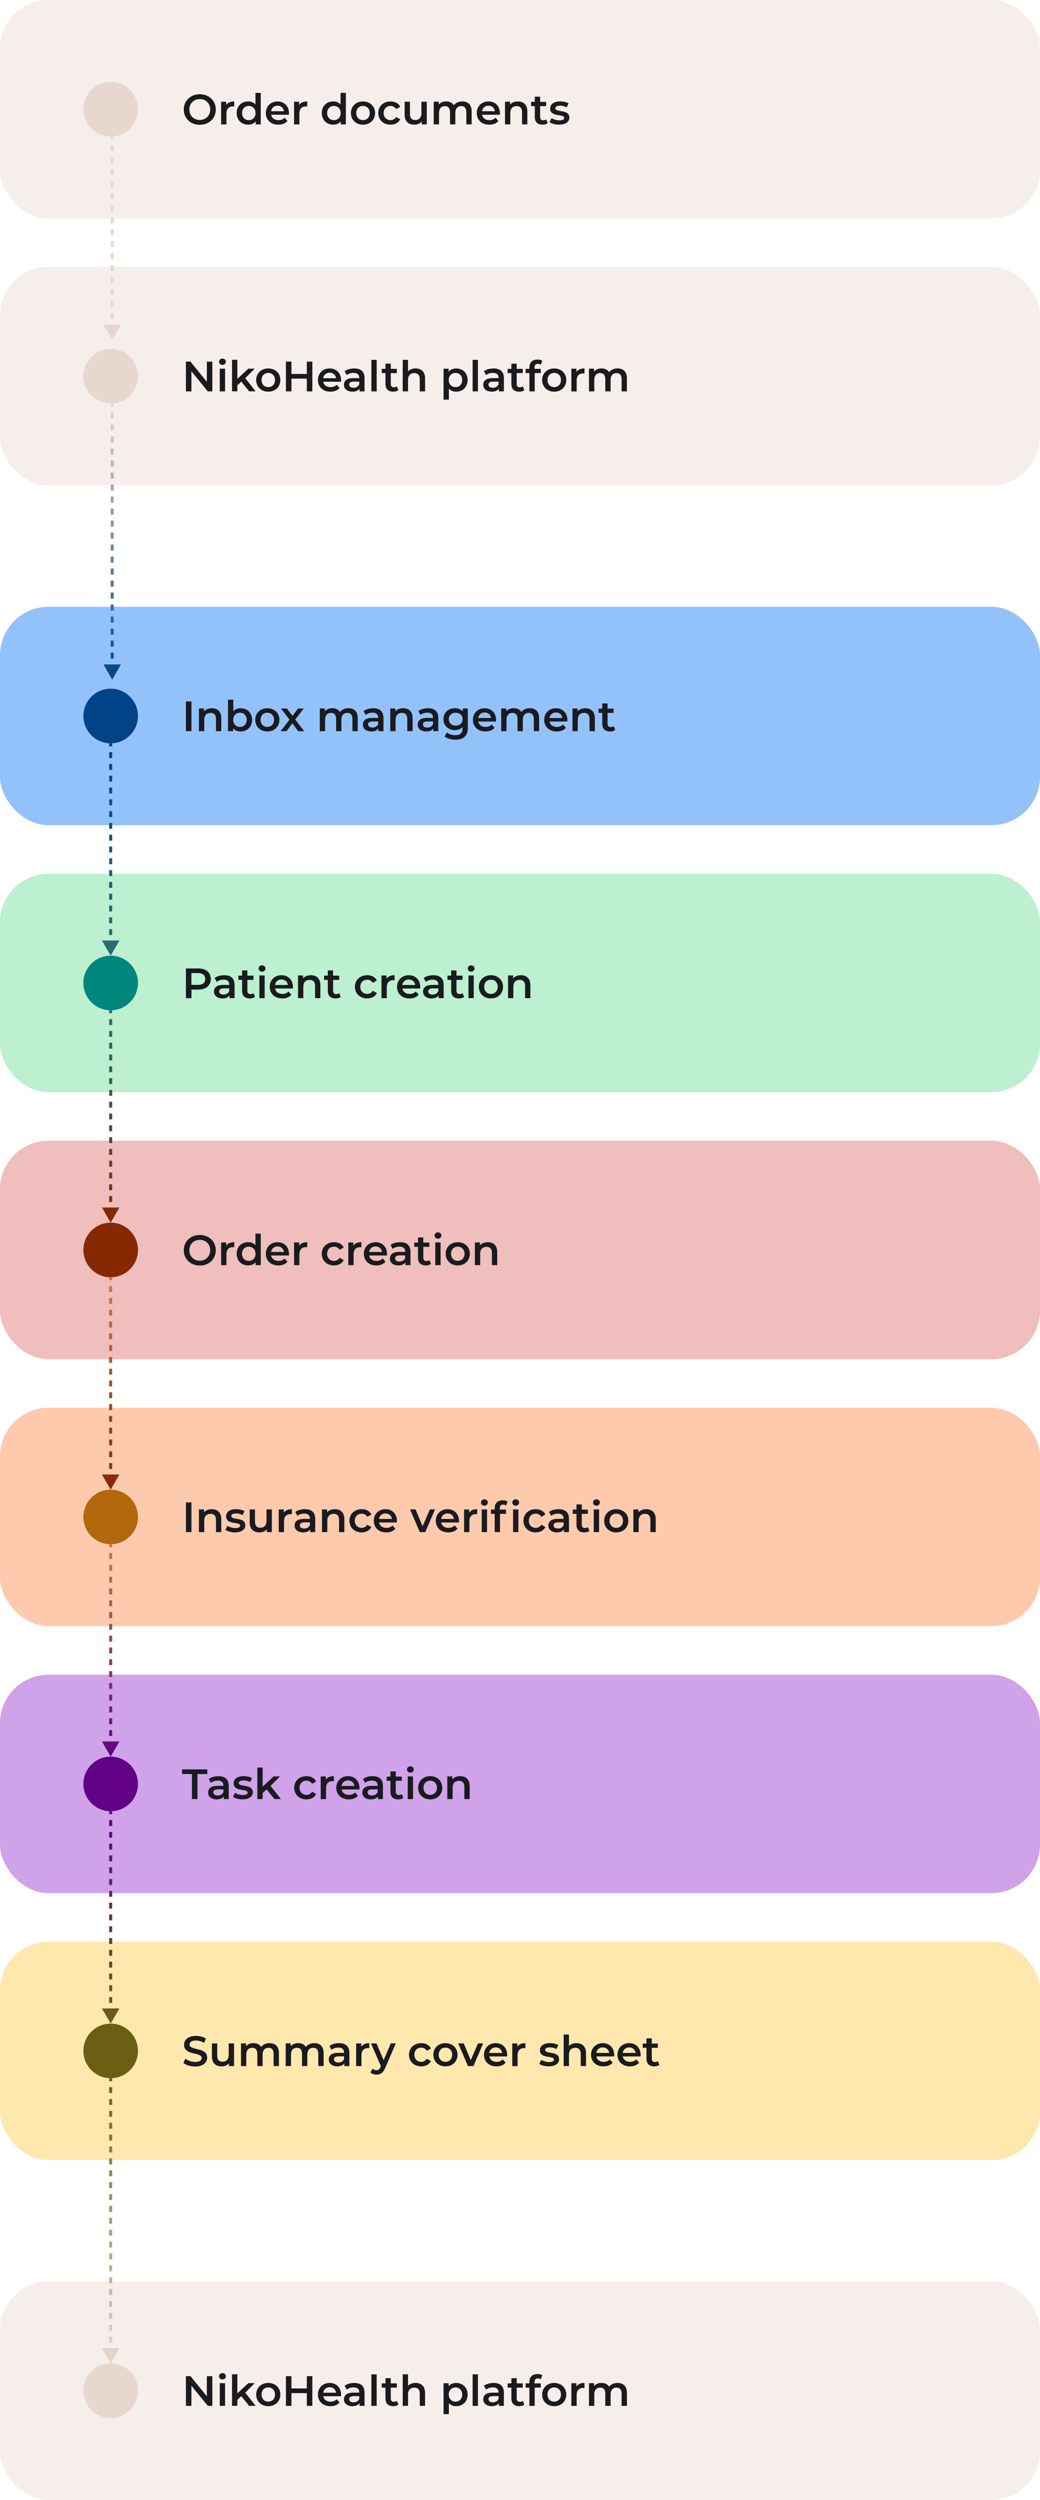 <?xml version="1.0" encoding="UTF-8"?>
<svg id="Layer_2" data-name="Layer 2" xmlns="http://www.w3.org/2000/svg" xmlns:xlink="http://www.w3.org/1999/xlink" viewBox="0 0 343 824">
  <defs>
    <style>
      .cls-1 {
        fill: #fecaae;
      }

      .cls-2 {
        fill: #efbebd;
      }

      .cls-3 {
        fill: url(#linear-gradient-7);
      }

      .cls-4 {
        fill: url(#linear-gradient-5);
      }

      .cls-5 {
        fill: url(#linear-gradient-6);
      }

      .cls-6 {
        fill: url(#linear-gradient-4);
      }

      .cls-7 {
        fill: url(#linear-gradient-3);
      }

      .cls-8 {
        fill: url(#linear-gradient-2);
      }

      .cls-9 {
        fill: #e7d7cf;
      }

      .cls-10 {
        fill: #ffe8ad;
      }

      .cls-11 {
        fill: url(#linear-gradient);
      }

      .cls-12 {
        stroke: #bdefd1;
      }

      .cls-12, .cls-13 {
        fill: none;
      }

      .cls-14 {
        fill: #00867d;
      }

      .cls-15 {
        fill: #1a1b1f;
      }

      .cls-16 {
        fill: #620086;
      }

      .cls-13 {
        stroke: #93c2fb;
      }

      .cls-17 {
        fill: #b4680c;
      }

      .cls-18 {
        fill: #d0a2ea;
      }

      .cls-19 {
        fill: #bdefd1;
      }

      .cls-20 {
        fill: #862800;
      }

      .cls-21 {
        fill: #6a5f13;
      }

      .cls-22 {
        fill: #f5eeeb;
      }

      .cls-23 {
        fill: #004386;
      }

      .cls-24 {
        fill: #93c2fb;
      }
    </style>
    <linearGradient id="linear-gradient" x1="36.49" y1="335" x2="36.49" y2="405" gradientTransform="translate(0 826) scale(1 -1)" gradientUnits="userSpaceOnUse">
      <stop offset="0" stop-color="#862800"/>
      <stop offset="1" stop-color="#cb7a4a"/>
    </linearGradient>
    <linearGradient id="linear-gradient-2" x1="36.5" y1="247" x2="36.5" y2="317" gradientTransform="translate(0 826) scale(1 -1)" gradientUnits="userSpaceOnUse">
      <stop offset="0" stop-color="#620086"/>
      <stop offset="1" stop-color="#cb7a4a"/>
    </linearGradient>
    <linearGradient id="linear-gradient-3" x1="36.5" y1="159" x2="36.5" y2="229" gradientTransform="translate(0 826) scale(1 -1)" gradientUnits="userSpaceOnUse">
      <stop offset="0" stop-color="#6a5f13"/>
      <stop offset="1" stop-color="#620086"/>
    </linearGradient>
    <linearGradient id="linear-gradient-4" x1="37" y1="693" x2="37" y2="602" gradientTransform="translate(0 826) scale(1 -1)" gradientUnits="userSpaceOnUse">
      <stop offset="0" stop-color="#e7d7cf"/>
      <stop offset="1" stop-color="#004386"/>
    </linearGradient>
    <linearGradient id="linear-gradient-5" x1="36.5" y1="511" x2="36.5" y2="581" gradientTransform="translate(0 826) scale(1 -1)" gradientUnits="userSpaceOnUse">
      <stop offset="0" stop-color="#277070"/>
      <stop offset="1" stop-color="#004386"/>
    </linearGradient>
    <linearGradient id="linear-gradient-6" x1="36.5" y1="423" x2="36.5" y2="493" gradientTransform="translate(0 826) scale(1 -1)" gradientUnits="userSpaceOnUse">
      <stop offset="0" stop-color="#862800"/>
      <stop offset="1" stop-color="#277070"/>
    </linearGradient>
    <linearGradient id="linear-gradient-7" x1="36.49" y1="47" x2="36.49" y2="141" gradientTransform="translate(0 826) scale(1 -1)" gradientUnits="userSpaceOnUse">
      <stop offset="0" stop-color="#e7d7cf"/>
      <stop offset="1" stop-color="#6a5f13"/>
    </linearGradient>
  </defs>
  <g id="Layer_1-2" data-name="Layer 1">
    <g>
      <rect class="cls-22" width="343" height="72" rx="16" ry="16"/>
      <circle class="cls-9" cx="36.5" cy="36" r="9"/>
      <path class="cls-15" d="M65.89,41.14c-3.04,0-5.28-2.14-5.28-5.04s2.24-5.04,5.28-5.04,5.28,2.13,5.28,5.04-2.24,5.04-5.28,5.04ZM65.89,39.54c1.97,0,3.44-1.44,3.44-3.44s-1.47-3.44-3.44-3.44-3.44,1.44-3.44,3.44,1.47,3.44,3.44,3.44ZM74.6,34.62c.5-.78,1.41-1.18,2.66-1.18v1.67c-.15-.03-.28-.04-.41-.04-1.33,0-2.17.78-2.17,2.31v3.63h-1.75v-7.48h1.67v1.09ZM84.25,30.61h1.75v10.39h-1.68v-.97c-.59.71-1.46,1.06-2.48,1.06-2.17,0-3.78-1.51-3.78-3.84s1.61-3.82,3.78-3.82c.97,0,1.82.32,2.41,1.01v-3.84ZM82.05,39.6c1.26,0,2.23-.91,2.23-2.34s-.97-2.34-2.23-2.34-2.23.91-2.23,2.34.97,2.34,2.23,2.34ZM95.32,37.3c0,.14-.01.35-.03.52h-5.87c.21,1.09,1.12,1.79,2.42,1.79.84,0,1.5-.27,2.03-.81l.94,1.08c-.67.8-1.72,1.22-3.01,1.22-2.51,0-4.13-1.61-4.13-3.84s1.64-3.82,3.86-3.82,3.78,1.53,3.78,3.86ZM91.54,34.84c-1.13,0-1.96.73-2.13,1.82h4.24c-.14-1.08-.97-1.82-2.11-1.82ZM98.66,34.62c.5-.78,1.41-1.18,2.66-1.18v1.67c-.15-.03-.28-.04-.41-.04-1.33,0-2.17.78-2.17,2.31v3.63h-1.75v-7.48h1.67v1.09ZM112.32,30.61h1.75v10.39h-1.68v-.97c-.59.71-1.46,1.06-2.48,1.06-2.17,0-3.78-1.51-3.78-3.84s1.61-3.82,3.78-3.82c.97,0,1.82.32,2.41,1.01v-3.84ZM110.12,39.6c1.26,0,2.23-.91,2.23-2.34s-.97-2.34-2.23-2.34-2.23.91-2.23,2.34.97,2.34,2.23,2.34ZM119.71,41.1c-2.3,0-3.98-1.6-3.98-3.84s1.68-3.82,3.98-3.82,3.99,1.58,3.99,3.82-1.67,3.84-3.99,3.84ZM119.71,39.6c1.27,0,2.23-.91,2.23-2.34s-.95-2.34-2.23-2.34-2.21.91-2.21,2.34.95,2.34,2.21,2.34ZM128.81,41.1c-2.37,0-4.05-1.6-4.05-3.84s1.68-3.82,4.05-3.82c1.46,0,2.62.6,3.19,1.74l-1.34.78c-.45-.71-1.12-1.04-1.86-1.04-1.29,0-2.27.9-2.27,2.34s.98,2.34,2.27,2.34c.74,0,1.41-.32,1.86-1.04l1.34.78c-.57,1.12-1.74,1.75-3.19,1.75ZM139,33.52h1.75v7.48h-1.67v-.95c-.56.69-1.44,1.05-2.41,1.05-1.92,0-3.22-1.05-3.22-3.3v-4.27h1.75v4.03c0,1.36.64,2,1.75,2,1.22,0,2.04-.76,2.04-2.25v-3.78ZM152.48,33.44c1.81,0,3.07,1.02,3.07,3.28v4.28h-1.75v-4.06c0-1.33-.62-1.97-1.68-1.97-1.15,0-1.95.76-1.95,2.24v3.79h-1.75v-4.06c0-1.33-.62-1.97-1.68-1.97-1.16,0-1.95.76-1.95,2.24v3.79h-1.75v-7.48h1.67v.95c.56-.67,1.43-1.04,2.45-1.04,1.09,0,2,.41,2.52,1.25.6-.77,1.61-1.25,2.8-1.25ZM164.88,37.3c0,.14-.01.35-.03.52h-5.87c.21,1.09,1.12,1.79,2.42,1.79.84,0,1.5-.27,2.03-.81l.94,1.08c-.67.8-1.72,1.22-3.01,1.22-2.51,0-4.13-1.61-4.13-3.84s1.64-3.82,3.86-3.82,3.78,1.53,3.78,3.86ZM161.1,34.84c-1.13,0-1.96.73-2.13,1.82h4.24c-.14-1.08-.97-1.82-2.11-1.82ZM170.8,33.44c1.79,0,3.12,1.02,3.12,3.28v4.28h-1.75v-4.06c0-1.33-.66-1.97-1.78-1.97-1.25,0-2.09.76-2.09,2.25v3.78h-1.75v-7.48h1.67v.97c.57-.69,1.48-1.05,2.58-1.05ZM180.15,39.35l.49,1.25c-.42.34-1.05.5-1.68.5-1.64,0-2.58-.87-2.58-2.52v-3.6h-1.23v-1.4h1.23v-1.71h1.75v1.71h2v1.4h-2v3.56c0,.73.36,1.12,1.04,1.12.36,0,.71-.1.98-.31ZM184.39,41.1c-1.25,0-2.49-.36-3.16-.84l.67-1.33c.66.43,1.67.74,2.6.74,1.11,0,1.57-.31,1.57-.83,0-1.43-4.62-.08-4.62-3.07,0-1.41,1.27-2.34,3.29-2.34.99,0,2.13.24,2.8.64l-.67,1.33c-.71-.42-1.43-.56-2.14-.56-1.06,0-1.57.35-1.57.84,0,1.51,4.62.17,4.62,3.09,0,1.4-1.29,2.31-3.39,2.31Z"/>
      <rect class="cls-22" y="88" width="343" height="72" rx="16" ry="16"/>
      <circle class="cls-9" cx="36.5" cy="124" r="9"/>
      <path class="cls-15" d="M68.22,119.2h1.81v9.8h-1.5l-5.4-6.64v6.64h-1.81v-9.8h1.5l5.4,6.64v-6.64ZM73.36,120.29c-.64,0-1.12-.46-1.12-1.05s.48-1.05,1.12-1.05,1.12.43,1.12,1.01c0,.62-.46,1.09-1.12,1.09ZM72.48,129v-7.48h1.75v7.48h-1.75ZM82.17,129l-2.59-3.21-1.3,1.23v1.97h-1.75v-10.39h1.75v6.27l3.63-3.36h2.1l-3.12,3.14,3.42,4.34h-2.13ZM88.47,129.1c-2.3,0-3.98-1.6-3.98-3.84s1.68-3.82,3.98-3.82,3.99,1.58,3.99,3.82-1.67,3.84-3.99,3.84ZM88.47,127.6c1.27,0,2.23-.91,2.23-2.34s-.95-2.34-2.23-2.34-2.21.91-2.21,2.34.95,2.34,2.21,2.34ZM101.19,119.2h1.82v9.8h-1.82v-4.2h-5.07v4.2h-1.82v-9.8h1.82v4.05h5.07v-4.05ZM112.5,125.3c0,.14-.01.35-.03.52h-5.87c.21,1.09,1.12,1.79,2.42,1.79.84,0,1.5-.27,2.03-.81l.94,1.08c-.67.8-1.72,1.22-3.01,1.22-2.51,0-4.13-1.61-4.13-3.84s1.64-3.82,3.86-3.82,3.78,1.53,3.78,3.86ZM108.72,122.84c-1.13,0-1.96.73-2.13,1.82h4.24c-.14-1.08-.97-1.82-2.11-1.82ZM116.83,121.44c2.16,0,3.4,1.02,3.4,3.18v4.38h-1.65v-.91c-.42.64-1.23,1.01-2.35,1.01-1.71,0-2.79-.94-2.79-2.24s.84-2.23,3.11-2.23h1.93v-.11c0-1.02-.62-1.62-1.86-1.62-.84,0-1.71.28-2.27.74l-.69-1.27c.8-.62,1.96-.92,3.16-.92ZM116.59,127.82c.85,0,1.6-.39,1.89-1.16v-.87h-1.81c-1.19,0-1.51.45-1.51.99,0,.63.53,1.04,1.43,1.04ZM122.48,129v-10.39h1.75v10.39h-1.75ZM130.9,127.35l.49,1.25c-.42.34-1.05.5-1.68.5-1.64,0-2.58-.87-2.58-2.52v-3.6h-1.23v-1.4h1.23v-1.71h1.75v1.71h2v1.4h-2v3.56c0,.73.36,1.12,1.04,1.12.36,0,.71-.1.98-.31ZM137.07,121.44c1.79,0,3.12,1.02,3.12,3.28v4.28h-1.75v-4.06c0-1.33-.66-1.97-1.78-1.97-1.25,0-2.09.76-2.09,2.25v3.78h-1.75v-10.39h1.75v3.78c.57-.62,1.46-.95,2.49-.95ZM150.43,121.44c2.18,0,3.79,1.51,3.79,3.82s-1.61,3.84-3.79,3.84c-.95,0-1.79-.32-2.39-1.01v3.63h-1.75v-10.19h1.67v.98c.59-.71,1.46-1.06,2.48-1.06ZM150.23,127.6c1.26,0,2.21-.91,2.21-2.34s-.95-2.34-2.21-2.34-2.23.91-2.23,2.34.97,2.34,2.23,2.34ZM155.88,129v-10.39h1.75v10.39h-1.75ZM162.78,121.44c2.16,0,3.4,1.02,3.4,3.18v4.38h-1.65v-.91c-.42.64-1.23,1.01-2.35,1.01-1.71,0-2.79-.94-2.79-2.24s.84-2.23,3.11-2.23h1.93v-.11c0-1.02-.62-1.62-1.86-1.62-.84,0-1.71.28-2.27.74l-.69-1.27c.8-.62,1.96-.92,3.16-.92ZM162.54,127.82c.85,0,1.6-.39,1.89-1.16v-.87h-1.81c-1.19,0-1.51.45-1.51.99,0,.63.53,1.04,1.43,1.04ZM172.43,127.35l.49,1.25c-.42.34-1.05.5-1.68.5-1.64,0-2.58-.87-2.58-2.52v-3.6h-1.23v-1.4h1.23v-1.71h1.75v1.71h2v1.4h-2v3.56c0,.73.36,1.12,1.04,1.12.36,0,.71-.1.98-.31ZM177.4,119.93c-.73,0-1.11.41-1.11,1.2v.45h2.06v1.4h-2v6.02h-1.75v-6.02h-1.23v-1.4h1.23v-.48c0-1.57.94-2.59,2.67-2.59.6,0,1.19.13,1.58.41l-.49,1.32c-.27-.18-.6-.31-.97-.31ZM182.78,129.1c-2.3,0-3.98-1.6-3.98-3.84s1.68-3.82,3.98-3.82,3.99,1.58,3.99,3.82-1.67,3.84-3.99,3.84ZM182.78,127.6c1.27,0,2.23-.91,2.23-2.34s-.95-2.34-2.23-2.34-2.21.91-2.21,2.34.95,2.34,2.21,2.34ZM190.11,122.62c.5-.78,1.41-1.18,2.66-1.18v1.67c-.15-.03-.28-.04-.41-.04-1.33,0-2.17.78-2.17,2.31v3.63h-1.75v-7.48h1.67v1.09ZM203.69,121.44c1.81,0,3.07,1.02,3.07,3.28v4.28h-1.75v-4.06c0-1.33-.62-1.97-1.68-1.97-1.15,0-1.95.76-1.95,2.24v3.79h-1.75v-4.06c0-1.33-.62-1.97-1.68-1.97-1.16,0-1.95.76-1.95,2.24v3.79h-1.75v-7.48h1.67v.95c.56-.67,1.43-1.04,2.45-1.04,1.09,0,2,.41,2.52,1.25.6-.77,1.61-1.25,2.8-1.25Z"/>
      <path class="cls-9" d="M37,112l2.89-5h-5.77l2.89,5ZM37,45h-.5v.99h1v-.99h-.5ZM37,47.96h-.5v1.97h1v-1.97h-.5ZM37,51.9h-.5v1.97h1v-1.97h-.5ZM37,55.84h-.5v1.97h1v-1.97h-.5ZM37,59.78h-.5v1.97h1v-1.97h-.5ZM37,63.72h-.5v1.97h1v-1.97h-.5ZM37,67.66h-.5v1.97h1v-1.97h-.5ZM37,71.6h-.5v1.97h1v-1.97h-.5ZM37,75.54h-.5v1.97h1v-1.97h-.5ZM37,79.49h-.5v1.97h1v-1.97h-.5ZM37,83.43h-.5v1.97h1v-1.97h-.5ZM37,87.37h-.5v1.97h1v-1.97h-.5ZM37,91.31h-.5v1.97h1v-1.97h-.5ZM37,95.25h-.5v1.97h1v-1.97h-.5ZM37,99.19h-.5v1.97h1v-1.97h-.5ZM37,103.13h-.5v1.97h1v-1.97h-.5ZM37,107.07h-.5v1.97h1v-1.97h-.5Z"/>
      <rect class="cls-24" x=".5" y="200.5" width="342" height="71" rx="15.5" ry="15.5"/>
      <rect class="cls-13" x=".5" y="200.5" width="342" height="71" rx="15.5" ry="15.5"/>
      <circle class="cls-23" cx="36.5" cy="236" r="9"/>
      <path class="cls-15" d="M61.32,241v-9.8h1.82v9.8h-1.82ZM69.86,233.44c1.79,0,3.12,1.02,3.12,3.28v4.28h-1.75v-4.06c0-1.33-.66-1.97-1.78-1.97-1.25,0-2.09.76-2.09,2.25v3.78h-1.75v-7.48h1.67v.97c.57-.69,1.48-1.05,2.58-1.05ZM79.35,233.44c2.18,0,3.79,1.5,3.79,3.82s-1.61,3.84-3.79,3.84c-1.02,0-1.89-.35-2.48-1.06v.97h-1.67v-10.39h1.75v3.82c.6-.67,1.44-.99,2.39-.99ZM79.15,239.6c1.26,0,2.21-.91,2.21-2.34s-.95-2.34-2.21-2.34-2.23.91-2.23,2.34.97,2.34,2.23,2.34ZM88.16,241.1c-2.3,0-3.98-1.6-3.98-3.84s1.68-3.82,3.98-3.82,3.99,1.58,3.99,3.82-1.67,3.84-3.99,3.84ZM88.16,239.6c1.27,0,2.23-.91,2.23-2.34s-.95-2.34-2.23-2.34-2.21.91-2.21,2.34.95,2.34,2.21,2.34ZM100.31,241h-1.97l-1.92-2.59-1.93,2.59h-1.93l2.91-3.79-2.79-3.68h1.95l1.83,2.45,1.83-2.45h1.89l-2.8,3.65,2.93,3.82ZM114.91,233.44c1.81,0,3.07,1.02,3.07,3.28v4.28h-1.75v-4.06c0-1.33-.62-1.97-1.68-1.97-1.15,0-1.95.76-1.95,2.24v3.79h-1.75v-4.06c0-1.33-.62-1.97-1.68-1.97-1.16,0-1.95.76-1.95,2.24v3.79h-1.75v-7.48h1.67v.95c.56-.67,1.43-1.04,2.45-1.04,1.09,0,2,.41,2.52,1.25.6-.77,1.61-1.25,2.8-1.25ZM123.07,233.44c2.16,0,3.4,1.02,3.4,3.18v4.38h-1.65v-.91c-.42.64-1.23,1.01-2.35,1.01-1.71,0-2.79-.94-2.79-2.24s.84-2.23,3.11-2.23h1.93v-.11c0-1.02-.62-1.62-1.86-1.62-.84,0-1.71.28-2.27.74l-.69-1.27c.8-.62,1.96-.92,3.16-.92ZM122.83,239.82c.85,0,1.6-.39,1.89-1.16v-.87h-1.81c-1.19,0-1.51.45-1.51.99,0,.63.53,1.04,1.43,1.04ZM132.96,233.44c1.79,0,3.12,1.02,3.12,3.28v4.28h-1.75v-4.06c0-1.33-.66-1.97-1.78-1.97-1.25,0-2.09.76-2.09,2.25v3.78h-1.75v-7.48h1.67v.97c.57-.69,1.48-1.05,2.58-1.05ZM141.15,233.44c2.16,0,3.4,1.02,3.4,3.18v4.38h-1.65v-.91c-.42.64-1.23,1.01-2.35,1.01-1.71,0-2.79-.94-2.79-2.24s.84-2.23,3.11-2.23h1.93v-.11c0-1.02-.62-1.62-1.86-1.62-.84,0-1.71.28-2.27.74l-.69-1.27c.8-.62,1.96-.92,3.16-.92ZM140.92,239.82c.85,0,1.6-.39,1.89-1.16v-.87h-1.81c-1.19,0-1.51.45-1.51.99,0,.63.53,1.04,1.43,1.04ZM152.62,233.52h1.67v6.34c0,2.72-1.41,3.95-4.03,3.95-1.4,0-2.79-.36-3.64-1.06l.78-1.32c.66.55,1.72.9,2.76.9,1.65,0,2.38-.76,2.38-2.27v-.39c-.62.67-1.5.99-2.51.99-2.14,0-3.78-1.46-3.78-3.63s1.64-3.6,3.78-3.6c1.05,0,1.97.34,2.59,1.08v-.99ZM150.3,239.18c1.32,0,2.27-.87,2.27-2.14s-.95-2.11-2.27-2.11-2.28.85-2.28,2.11.95,2.14,2.28,2.14ZM163.62,237.3c0,.14-.01.35-.03.52h-5.87c.21,1.09,1.12,1.79,2.42,1.79.84,0,1.5-.27,2.03-.81l.94,1.08c-.67.8-1.72,1.22-3.01,1.22-2.51,0-4.13-1.61-4.13-3.84s1.64-3.82,3.86-3.82,3.78,1.53,3.78,3.86ZM159.84,234.84c-1.13,0-1.96.73-2.13,1.82h4.24c-.14-1.08-.97-1.82-2.11-1.82ZM174.74,233.44c1.81,0,3.07,1.02,3.07,3.28v4.28h-1.75v-4.06c0-1.33-.62-1.97-1.68-1.97-1.15,0-1.95.76-1.95,2.24v3.79h-1.75v-4.06c0-1.33-.62-1.97-1.68-1.97-1.16,0-1.95.76-1.95,2.24v3.79h-1.75v-7.48h1.67v.95c.56-.67,1.43-1.04,2.45-1.04,1.09,0,2,.41,2.52,1.25.6-.77,1.61-1.25,2.8-1.25ZM187.13,237.3c0,.14-.01.35-.03.52h-5.87c.21,1.09,1.12,1.79,2.42,1.79.84,0,1.5-.27,2.03-.81l.94,1.08c-.67.8-1.72,1.22-3.01,1.22-2.51,0-4.13-1.61-4.13-3.84s1.64-3.82,3.86-3.82,3.78,1.53,3.78,3.86ZM183.35,234.84c-1.13,0-1.96.73-2.13,1.82h4.24c-.14-1.08-.97-1.82-2.11-1.82ZM193.06,233.44c1.79,0,3.12,1.02,3.12,3.28v4.28h-1.75v-4.06c0-1.33-.66-1.97-1.78-1.97-1.25,0-2.09.76-2.09,2.25v3.78h-1.75v-7.48h1.67v.97c.57-.69,1.48-1.05,2.58-1.05ZM202.4,239.35l.49,1.25c-.42.34-1.05.5-1.68.5-1.64,0-2.58-.87-2.58-2.52v-3.6h-1.23v-1.4h1.23v-1.71h1.75v1.71h2v1.4h-2v3.56c0,.73.36,1.12,1.04,1.12.36,0,.71-.1.98-.31Z"/>
      <rect class="cls-19" x=".5" y="288.5" width="342" height="71" rx="15.5" ry="15.5"/>
      <rect class="cls-12" x=".5" y="288.5" width="342" height="71" rx="15.5" ry="15.5"/>
      <circle class="cls-14" cx="36.5" cy="324" r="9"/>
      <path class="cls-15" d="M65.35,319.2c2.58,0,4.17,1.32,4.17,3.49s-1.6,3.49-4.17,3.49h-2.21v2.83h-1.82v-9.8h4.03ZM65.26,324.63c1.6,0,2.42-.71,2.42-1.95s-.83-1.95-2.42-1.95h-2.13v3.89h2.13ZM73.96,321.44c2.16,0,3.4,1.02,3.4,3.18v4.38h-1.65v-.91c-.42.64-1.23,1.01-2.35,1.01-1.71,0-2.79-.94-2.79-2.24s.84-2.23,3.11-2.23h1.93v-.11c0-1.02-.62-1.62-1.86-1.62-.84,0-1.71.28-2.27.74l-.69-1.27c.8-.62,1.96-.92,3.16-.92ZM73.72,327.82c.85,0,1.6-.39,1.89-1.16v-.87h-1.81c-1.19,0-1.51.45-1.51.99,0,.63.53,1.04,1.43,1.04ZM83.61,327.35l.49,1.25c-.42.34-1.05.5-1.68.5-1.64,0-2.58-.87-2.58-2.52v-3.6h-1.23v-1.4h1.23v-1.71h1.75v1.71h2v1.4h-2v3.56c0,.73.36,1.12,1.04,1.12.36,0,.71-.1.98-.31ZM86.42,320.29c-.64,0-1.12-.46-1.12-1.05s.48-1.05,1.12-1.05,1.12.43,1.12,1.01c0,.62-.46,1.09-1.12,1.09ZM85.54,329v-7.48h1.75v7.48h-1.75ZM96.61,325.3c0,.14-.01.35-.03.52h-5.87c.21,1.09,1.12,1.79,2.42,1.79.84,0,1.5-.27,2.03-.81l.94,1.08c-.67.8-1.72,1.22-3.01,1.22-2.51,0-4.13-1.61-4.13-3.84s1.64-3.82,3.86-3.82,3.78,1.53,3.78,3.86ZM92.83,322.84c-1.13,0-1.96.73-2.13,1.82h4.24c-.14-1.08-.97-1.82-2.11-1.82ZM102.54,321.44c1.79,0,3.12,1.02,3.12,3.28v4.28h-1.75v-4.06c0-1.33-.66-1.97-1.78-1.97-1.25,0-2.09.76-2.09,2.25v3.78h-1.75v-7.48h1.67v.97c.57-.69,1.48-1.05,2.58-1.05ZM111.88,327.35l.49,1.25c-.42.34-1.05.5-1.68.5-1.64,0-2.58-.87-2.58-2.52v-3.6h-1.23v-1.4h1.23v-1.71h1.75v1.71h2v1.4h-2v3.56c0,.73.36,1.12,1.04,1.12.36,0,.71-.1.98-.31ZM121.11,329.1c-2.37,0-4.05-1.6-4.05-3.84s1.68-3.82,4.05-3.82c1.46,0,2.62.6,3.19,1.74l-1.34.78c-.45-.71-1.12-1.04-1.86-1.04-1.29,0-2.27.9-2.27,2.34s.98,2.34,2.27,2.34c.74,0,1.41-.32,1.86-1.04l1.34.78c-.57,1.12-1.74,1.75-3.19,1.75ZM127.48,322.62c.5-.78,1.41-1.18,2.66-1.18v1.67c-.15-.03-.28-.04-.41-.04-1.33,0-2.17.78-2.17,2.31v3.63h-1.75v-7.48h1.67v1.09ZM138.59,325.3c0,.14-.01.35-.03.52h-5.87c.21,1.09,1.12,1.79,2.42,1.79.84,0,1.5-.27,2.03-.81l.94,1.08c-.67.8-1.72,1.22-3.01,1.22-2.51,0-4.13-1.61-4.13-3.84s1.64-3.82,3.86-3.82,3.78,1.53,3.78,3.86ZM134.81,322.84c-1.13,0-1.96.73-2.13,1.82h4.24c-.14-1.08-.97-1.82-2.11-1.82ZM142.92,321.44c2.16,0,3.4,1.02,3.4,3.18v4.38h-1.65v-.91c-.42.64-1.23,1.01-2.35,1.01-1.71,0-2.79-.94-2.79-2.24s.84-2.23,3.11-2.23h1.93v-.11c0-1.02-.62-1.62-1.86-1.62-.84,0-1.71.28-2.27.74l-.69-1.27c.8-.62,1.96-.92,3.16-.92ZM142.68,327.82c.85,0,1.6-.39,1.89-1.16v-.87h-1.81c-1.19,0-1.51.45-1.51.99,0,.63.53,1.04,1.43,1.04ZM152.57,327.35l.49,1.25c-.42.34-1.05.5-1.68.5-1.64,0-2.58-.87-2.58-2.52v-3.6h-1.23v-1.4h1.23v-1.71h1.75v1.71h2v1.4h-2v3.56c0,.73.36,1.12,1.04,1.12.36,0,.71-.1.98-.31ZM155.38,320.29c-.64,0-1.12-.46-1.12-1.05s.48-1.05,1.12-1.05,1.12.43,1.12,1.01c0,.62-.46,1.09-1.12,1.09ZM154.5,329v-7.48h1.75v7.48h-1.75ZM161.91,329.1c-2.3,0-3.98-1.6-3.98-3.84s1.68-3.82,3.98-3.82,3.99,1.58,3.99,3.82-1.67,3.84-3.99,3.84ZM161.91,327.6c1.27,0,2.23-.91,2.23-2.34s-.95-2.34-2.23-2.34-2.21.91-2.21,2.34.95,2.34,2.21,2.34ZM171.81,321.44c1.79,0,3.12,1.02,3.12,3.28v4.28h-1.75v-4.06c0-1.33-.66-1.97-1.78-1.97-1.25,0-2.09.76-2.09,2.25v3.78h-1.75v-7.48h1.67v.97c.57-.69,1.48-1.05,2.58-1.05Z"/>
      <rect class="cls-2" y="376" width="343" height="72" rx="16" ry="16"/>
      <circle class="cls-20" cx="36.5" cy="412" r="9"/>
      <path class="cls-15" d="M65.89,417.14c-3.04,0-5.28-2.14-5.28-5.04s2.24-5.04,5.28-5.04,5.28,2.13,5.28,5.04-2.24,5.04-5.28,5.04ZM65.89,415.54c1.97,0,3.44-1.44,3.44-3.44s-1.47-3.44-3.44-3.44-3.44,1.44-3.44,3.44,1.47,3.44,3.44,3.44ZM74.6,410.62c.5-.78,1.41-1.18,2.66-1.18v1.67c-.15-.03-.28-.04-.41-.04-1.33,0-2.17.78-2.17,2.31v3.63h-1.75v-7.48h1.67v1.09ZM84.25,406.61h1.75v10.39h-1.68v-.97c-.59.71-1.46,1.06-2.48,1.06-2.17,0-3.78-1.51-3.78-3.84s1.61-3.82,3.78-3.82c.97,0,1.82.32,2.41,1.01v-3.84ZM82.05,415.6c1.26,0,2.23-.91,2.23-2.34s-.97-2.34-2.23-2.34-2.23.91-2.23,2.34.97,2.34,2.23,2.34ZM95.32,413.3c0,.14-.01.35-.03.52h-5.87c.21,1.09,1.12,1.79,2.42,1.79.84,0,1.5-.27,2.03-.81l.94,1.08c-.67.8-1.72,1.22-3.01,1.22-2.51,0-4.13-1.61-4.13-3.84s1.64-3.82,3.86-3.82,3.78,1.53,3.78,3.86ZM91.54,410.84c-1.13,0-1.96.73-2.13,1.82h4.24c-.14-1.08-.97-1.82-2.11-1.82ZM98.66,410.62c.5-.78,1.41-1.18,2.66-1.18v1.67c-.15-.03-.28-.04-.41-.04-1.33,0-2.17.78-2.17,2.31v3.63h-1.75v-7.48h1.67v1.09ZM110.17,417.1c-2.37,0-4.05-1.6-4.05-3.84s1.68-3.82,4.05-3.82c1.46,0,2.62.6,3.19,1.74l-1.34.78c-.45-.71-1.12-1.04-1.86-1.04-1.29,0-2.27.9-2.27,2.34s.98,2.34,2.27,2.34c.74,0,1.41-.32,1.86-1.04l1.34.78c-.57,1.12-1.74,1.75-3.19,1.75ZM116.54,410.62c.5-.78,1.41-1.18,2.66-1.18v1.67c-.15-.03-.28-.04-.41-.04-1.33,0-2.17.78-2.17,2.31v3.63h-1.75v-7.48h1.67v1.09ZM127.65,413.3c0,.14-.01.35-.03.52h-5.87c.21,1.09,1.12,1.79,2.42,1.79.84,0,1.5-.27,2.03-.81l.94,1.08c-.67.8-1.72,1.22-3.01,1.22-2.51,0-4.13-1.61-4.13-3.84s1.64-3.82,3.86-3.82,3.78,1.53,3.78,3.86ZM123.87,410.84c-1.13,0-1.96.73-2.13,1.82h4.24c-.14-1.08-.97-1.82-2.11-1.82ZM131.98,409.44c2.16,0,3.4,1.02,3.4,3.18v4.38h-1.65v-.91c-.42.64-1.23,1.01-2.35,1.01-1.71,0-2.79-.94-2.79-2.24s.84-2.23,3.11-2.23h1.93v-.11c0-1.02-.62-1.62-1.86-1.62-.84,0-1.71.28-2.27.74l-.69-1.27c.8-.62,1.96-.92,3.16-.92ZM131.74,415.82c.85,0,1.6-.39,1.89-1.16v-.87h-1.81c-1.19,0-1.51.45-1.51.99,0,.63.53,1.04,1.43,1.04ZM141.63,415.35l.49,1.25c-.42.34-1.05.5-1.68.5-1.64,0-2.58-.87-2.58-2.52v-3.6h-1.23v-1.4h1.23v-1.71h1.75v1.71h2v1.4h-2v3.56c0,.73.36,1.12,1.04,1.12.36,0,.71-.1.98-.31ZM144.44,408.29c-.64,0-1.12-.46-1.12-1.05s.48-1.05,1.12-1.05,1.12.43,1.12,1.01c0,.62-.46,1.09-1.12,1.09ZM143.56,417v-7.48h1.75v7.48h-1.75ZM150.97,417.1c-2.3,0-3.98-1.6-3.98-3.84s1.68-3.82,3.98-3.82,3.99,1.58,3.99,3.82-1.67,3.84-3.99,3.84ZM150.97,415.6c1.27,0,2.23-.91,2.23-2.34s-.95-2.34-2.23-2.34-2.21.91-2.21,2.34.95,2.34,2.21,2.34ZM160.87,409.44c1.79,0,3.12,1.02,3.12,3.28v4.28h-1.75v-4.06c0-1.33-.66-1.97-1.78-1.97-1.25,0-2.09.76-2.09,2.25v3.78h-1.75v-7.48h1.67v.97c.57-.69,1.48-1.05,2.58-1.05Z"/>
      <rect class="cls-1" y="464" width="343" height="72" rx="16" ry="16"/>
      <circle class="cls-17" cx="36.5" cy="500" r="9"/>
      <path class="cls-15" d="M61.32,505v-9.8h1.82v9.8h-1.82ZM69.86,497.44c1.79,0,3.12,1.02,3.12,3.28v4.28h-1.75v-4.06c0-1.33-.66-1.97-1.78-1.97-1.25,0-2.09.76-2.09,2.25v3.78h-1.75v-7.48h1.67v.97c.57-.69,1.48-1.05,2.58-1.05ZM77.51,505.1c-1.25,0-2.49-.36-3.16-.84l.67-1.33c.66.43,1.67.74,2.6.74,1.11,0,1.57-.31,1.57-.83,0-1.43-4.62-.08-4.62-3.07,0-1.41,1.27-2.34,3.29-2.34.99,0,2.13.24,2.8.64l-.67,1.33c-.71-.42-1.43-.56-2.14-.56-1.06,0-1.57.35-1.57.84,0,1.51,4.62.17,4.62,3.09,0,1.4-1.29,2.31-3.39,2.31ZM87.9,497.52h1.75v7.48h-1.67v-.95c-.56.69-1.44,1.05-2.41,1.05-1.92,0-3.22-1.05-3.22-3.3v-4.27h1.75v4.03c0,1.36.64,2,1.75,2,1.22,0,2.04-.76,2.04-2.25v-3.78ZM93.6,498.62c.5-.78,1.41-1.18,2.66-1.18v1.67c-.15-.03-.28-.04-.41-.04-1.33,0-2.17.78-2.17,2.31v3.63h-1.75v-7.48h1.67v1.09ZM100.56,497.44c2.16,0,3.4,1.02,3.4,3.18v4.38h-1.65v-.91c-.42.64-1.23,1.01-2.35,1.01-1.71,0-2.79-.94-2.79-2.24s.84-2.23,3.11-2.23h1.93v-.11c0-1.02-.62-1.62-1.86-1.62-.84,0-1.71.28-2.27.74l-.69-1.27c.8-.62,1.96-.92,3.16-.92ZM100.32,503.82c.85,0,1.6-.39,1.89-1.16v-.87h-1.81c-1.19,0-1.51.45-1.51.99,0,.63.53,1.04,1.43,1.04ZM110.45,497.44c1.79,0,3.12,1.02,3.12,3.28v4.28h-1.75v-4.06c0-1.33-.66-1.97-1.78-1.97-1.25,0-2.09.76-2.09,2.25v3.78h-1.75v-7.48h1.67v.97c.57-.69,1.48-1.05,2.58-1.05ZM119.29,505.1c-2.37,0-4.05-1.6-4.05-3.84s1.68-3.82,4.05-3.82c1.46,0,2.62.6,3.19,1.74l-1.34.78c-.45-.71-1.12-1.04-1.86-1.04-1.29,0-2.27.9-2.27,2.34s.98,2.34,2.27,2.34c.74,0,1.41-.32,1.86-1.04l1.34.78c-.57,1.12-1.74,1.75-3.19,1.75ZM130.92,501.3c0,.14-.01.35-.03.52h-5.87c.21,1.09,1.12,1.79,2.42,1.79.84,0,1.5-.27,2.03-.81l.94,1.08c-.67.8-1.72,1.22-3.01,1.22-2.51,0-4.13-1.61-4.13-3.84s1.64-3.82,3.86-3.82,3.78,1.53,3.78,3.86ZM127.14,498.84c-1.13,0-1.96.73-2.13,1.82h4.24c-.14-1.08-.97-1.82-2.11-1.82ZM141.79,497.52h1.68l-3.21,7.48h-1.81l-3.21-7.48h1.82l2.32,5.54,2.39-5.54ZM151.38,501.3c0,.14-.01.35-.03.52h-5.87c.21,1.09,1.12,1.79,2.42,1.79.84,0,1.5-.27,2.03-.81l.94,1.08c-.67.8-1.72,1.22-3.01,1.22-2.51,0-4.13-1.61-4.13-3.84s1.64-3.82,3.86-3.82,3.78,1.53,3.78,3.86ZM147.6,498.84c-1.13,0-1.96.73-2.13,1.82h4.24c-.14-1.08-.97-1.82-2.11-1.82ZM154.73,498.62c.5-.78,1.41-1.18,2.66-1.18v1.67c-.15-.03-.28-.04-.41-.04-1.33,0-2.17.78-2.17,2.31v3.63h-1.75v-7.48h1.67v1.09ZM159.76,496.29c-.64,0-1.12-.46-1.12-1.05s.48-1.05,1.12-1.05,1.12.43,1.12,1.01c0,.62-.46,1.09-1.12,1.09ZM158.88,505v-7.48h1.75v7.48h-1.75ZM170.09,496.29c-.64,0-1.12-.46-1.12-1.05s.48-1.05,1.12-1.05,1.12.43,1.12,1.01c0,.62-.46,1.09-1.12,1.09ZM163.16,497.1c0-1.57.94-2.59,2.67-2.59.6,0,1.19.13,1.58.41l-.49,1.32c-.27-.18-.6-.31-.97-.31-.73,0-1.11.41-1.11,1.2v.45h2.06v1.4h-2v6.02h-1.75v-6.02h-1.23v-1.4h1.23v-.48ZM169.21,505v-7.48h1.75v7.48h-1.75ZM176.69,505.1c-2.37,0-4.05-1.6-4.05-3.84s1.68-3.82,4.05-3.82c1.46,0,2.62.6,3.19,1.74l-1.34.78c-.45-.71-1.12-1.04-1.86-1.04-1.29,0-2.27.9-2.27,2.34s.98,2.34,2.27,2.34c.74,0,1.41-.32,1.86-1.04l1.34.78c-.57,1.12-1.74,1.75-3.19,1.75ZM184.25,497.44c2.16,0,3.4,1.02,3.4,3.18v4.38h-1.65v-.91c-.42.64-1.23,1.01-2.35,1.01-1.71,0-2.79-.94-2.79-2.24s.84-2.23,3.11-2.23h1.93v-.11c0-1.02-.62-1.62-1.86-1.62-.84,0-1.71.28-2.27.74l-.69-1.27c.8-.62,1.96-.92,3.16-.92ZM184.01,503.82c.85,0,1.6-.39,1.89-1.16v-.87h-1.81c-1.19,0-1.51.45-1.51.99,0,.63.53,1.04,1.43,1.04ZM193.9,503.35l.49,1.25c-.42.34-1.05.5-1.68.5-1.64,0-2.58-.87-2.58-2.52v-3.6h-1.23v-1.4h1.23v-1.71h1.75v1.71h2v1.4h-2v3.56c0,.73.36,1.12,1.04,1.12.36,0,.71-.1.98-.31ZM196.71,496.29c-.64,0-1.12-.46-1.12-1.05s.48-1.05,1.12-1.05,1.12.43,1.12,1.01c0,.62-.46,1.09-1.12,1.09ZM195.83,505v-7.48h1.75v7.48h-1.75ZM203.24,505.1c-2.3,0-3.98-1.6-3.98-3.84s1.68-3.82,3.98-3.82,3.99,1.58,3.99,3.82-1.67,3.84-3.99,3.84ZM203.24,503.6c1.27,0,2.23-.91,2.23-2.34s-.95-2.34-2.23-2.34-2.21.91-2.21,2.34.95,2.34,2.21,2.34ZM213.14,497.44c1.79,0,3.12,1.02,3.12,3.28v4.28h-1.75v-4.06c0-1.33-.66-1.97-1.78-1.97-1.25,0-2.09.76-2.09,2.25v3.78h-1.75v-7.48h1.67v.97c.57-.69,1.48-1.05,2.58-1.05Z"/>
      <rect class="cls-18" y="552" width="343" height="72" rx="16" ry="16"/>
      <circle class="cls-16" cx="36.5" cy="588" r="9"/>
      <path class="cls-15" d="M63.3,593v-8.26h-3.25v-1.54h8.32v1.54h-3.25v8.26h-1.82ZM72.03,585.44c2.16,0,3.4,1.02,3.4,3.18v4.38h-1.65v-.91c-.42.64-1.23,1.01-2.35,1.01-1.71,0-2.79-.94-2.79-2.24s.84-2.23,3.11-2.23h1.93v-.11c0-1.02-.62-1.62-1.86-1.62-.84,0-1.71.28-2.27.74l-.69-1.27c.8-.62,1.96-.92,3.16-.92ZM71.79,591.82c.85,0,1.6-.39,1.89-1.16v-.87h-1.81c-1.19,0-1.51.45-1.51.99,0,.63.53,1.04,1.43,1.04ZM79.99,593.1c-1.25,0-2.49-.36-3.16-.84l.67-1.33c.66.43,1.67.74,2.6.74,1.11,0,1.57-.31,1.57-.83,0-1.43-4.62-.08-4.62-3.07,0-1.41,1.27-2.34,3.29-2.34.99,0,2.13.24,2.8.64l-.67,1.33c-.71-.42-1.43-.56-2.14-.56-1.06,0-1.57.35-1.57.84,0,1.51,4.62.17,4.62,3.09,0,1.4-1.29,2.31-3.39,2.31ZM90.52,593l-2.59-3.21-1.3,1.23v1.97h-1.75v-10.39h1.75v6.27l3.63-3.36h2.1l-3.12,3.14,3.42,4.34h-2.13ZM101.08,593.1c-2.37,0-4.05-1.6-4.05-3.84s1.68-3.82,4.05-3.82c1.46,0,2.62.6,3.19,1.74l-1.34.78c-.45-.71-1.12-1.04-1.86-1.04-1.29,0-2.27.9-2.27,2.34s.98,2.34,2.27,2.34c.74,0,1.41-.32,1.86-1.04l1.34.78c-.57,1.12-1.74,1.75-3.19,1.75ZM107.45,586.62c.5-.78,1.41-1.18,2.66-1.18v1.67c-.15-.03-.28-.04-.41-.04-1.33,0-2.17.78-2.17,2.31v3.63h-1.75v-7.48h1.67v1.09ZM118.56,589.3c0,.14-.01.35-.03.52h-5.87c.21,1.09,1.12,1.79,2.42,1.79.84,0,1.5-.27,2.03-.81l.94,1.08c-.67.8-1.72,1.22-3.01,1.22-2.51,0-4.13-1.61-4.13-3.84s1.64-3.82,3.86-3.82,3.78,1.53,3.78,3.86ZM114.78,586.84c-1.13,0-1.96.73-2.13,1.82h4.24c-.14-1.08-.97-1.82-2.11-1.82ZM122.89,585.44c2.16,0,3.4,1.02,3.4,3.18v4.38h-1.65v-.91c-.42.64-1.23,1.01-2.35,1.01-1.71,0-2.79-.94-2.79-2.24s.84-2.23,3.11-2.23h1.93v-.11c0-1.02-.62-1.62-1.86-1.62-.84,0-1.71.28-2.27.74l-.69-1.27c.8-.62,1.96-.92,3.16-.92ZM122.65,591.82c.85,0,1.6-.39,1.89-1.16v-.87h-1.81c-1.19,0-1.51.45-1.51.99,0,.63.53,1.04,1.43,1.04ZM132.54,591.35l.49,1.25c-.42.34-1.05.5-1.68.5-1.64,0-2.58-.87-2.58-2.52v-3.6h-1.23v-1.4h1.23v-1.71h1.75v1.71h2v1.4h-2v3.56c0,.73.36,1.12,1.04,1.12.36,0,.71-.1.98-.31ZM135.35,584.29c-.64,0-1.12-.46-1.12-1.05s.48-1.05,1.12-1.05,1.12.43,1.12,1.01c0,.62-.46,1.09-1.12,1.09ZM134.47,593v-7.48h1.75v7.48h-1.75ZM141.88,593.1c-2.3,0-3.98-1.6-3.98-3.84s1.68-3.82,3.98-3.82,3.99,1.58,3.99,3.82-1.67,3.84-3.99,3.84ZM141.88,591.6c1.27,0,2.23-.91,2.23-2.34s-.95-2.34-2.23-2.34-2.21.91-2.21,2.34.95,2.34,2.21,2.34ZM151.78,585.44c1.79,0,3.12,1.02,3.12,3.28v4.28h-1.75v-4.06c0-1.33-.66-1.97-1.78-1.97-1.25,0-2.09.76-2.09,2.25v3.78h-1.75v-7.48h1.67v.97c.57-.69,1.48-1.05,2.58-1.05Z"/>
      <rect class="cls-10" y="640" width="343" height="72" rx="16" ry="16"/>
      <circle class="cls-21" cx="36.5" cy="676" r="9"/>
      <path class="cls-15" d="M64.35,681.14c-1.53,0-3.05-.48-3.86-1.18l.63-1.41c.78.63,2.03,1.08,3.23,1.08,1.53,0,2.17-.55,2.17-1.27,0-2.11-5.82-.73-5.82-4.37,0-1.58,1.26-2.93,3.95-2.93,1.18,0,2.41.31,3.26.87l-.57,1.41c-.88-.52-1.85-.77-2.7-.77-1.51,0-2.13.59-2.13,1.33,0,2.09,5.81.73,5.81,4.33,0,1.57-1.27,2.91-3.96,2.91ZM75.44,673.52h1.75v7.48h-1.67v-.95c-.56.69-1.44,1.05-2.41,1.05-1.92,0-3.22-1.05-3.22-3.3v-4.27h1.75v4.03c0,1.36.64,2,1.75,2,1.22,0,2.04-.76,2.04-2.25v-3.78ZM88.92,673.44c1.81,0,3.07,1.02,3.07,3.28v4.28h-1.75v-4.06c0-1.33-.62-1.97-1.68-1.97-1.15,0-1.95.76-1.95,2.24v3.79h-1.75v-4.06c0-1.33-.62-1.97-1.68-1.97-1.16,0-1.95.76-1.95,2.24v3.79h-1.75v-7.48h1.67v.95c.56-.67,1.43-1.04,2.45-1.04,1.09,0,2,.41,2.52,1.25.6-.77,1.61-1.25,2.8-1.25ZM103.66,673.44c1.81,0,3.07,1.02,3.07,3.28v4.28h-1.75v-4.06c0-1.33-.62-1.97-1.68-1.97-1.15,0-1.95.76-1.95,2.24v3.79h-1.75v-4.06c0-1.33-.62-1.97-1.68-1.97-1.16,0-1.95.76-1.95,2.24v3.79h-1.75v-7.48h1.67v.95c.56-.67,1.43-1.04,2.45-1.04,1.09,0,2,.41,2.52,1.25.6-.77,1.61-1.25,2.8-1.25ZM111.82,673.44c2.16,0,3.4,1.02,3.4,3.18v4.38h-1.65v-.91c-.42.64-1.23,1.01-2.35,1.01-1.71,0-2.79-.94-2.79-2.24s.84-2.23,3.11-2.23h1.93v-.11c0-1.02-.62-1.62-1.86-1.62-.84,0-1.71.28-2.27.74l-.69-1.27c.8-.62,1.96-.92,3.16-.92ZM111.58,679.82c.85,0,1.6-.39,1.89-1.16v-.87h-1.81c-1.19,0-1.51.45-1.51.99,0,.63.53,1.04,1.43,1.04ZM119.13,674.62c.5-.78,1.41-1.18,2.66-1.18v1.67c-.15-.03-.28-.04-.41-.04-1.33,0-2.17.78-2.17,2.31v3.63h-1.75v-7.48h1.67v1.09ZM128.87,673.52h1.68l-3.5,8.08c-.69,1.69-1.64,2.21-2.88,2.21-.74,0-1.53-.25-2-.69l.7-1.29c.34.32.81.52,1.29.52.62,0,.98-.29,1.32-1.04l.13-.29-3.26-7.5h1.82l2.35,5.53,2.37-5.53ZM138.94,681.1c-2.37,0-4.05-1.6-4.05-3.84s1.68-3.82,4.05-3.82c1.46,0,2.62.6,3.19,1.74l-1.34.78c-.45-.71-1.12-1.04-1.86-1.04-1.29,0-2.27.9-2.27,2.34s.98,2.34,2.27,2.34c.74,0,1.41-.32,1.86-1.04l1.34.78c-.57,1.12-1.74,1.75-3.19,1.75ZM146.9,681.1c-2.3,0-3.98-1.6-3.98-3.84s1.68-3.82,3.98-3.82,3.99,1.58,3.99,3.82-1.67,3.84-3.99,3.84ZM146.9,679.6c1.27,0,2.23-.91,2.23-2.34s-.95-2.34-2.23-2.34-2.21.91-2.21,2.34.95,2.34,2.21,2.34ZM157.67,673.52h1.68l-3.21,7.48h-1.81l-3.21-7.48h1.82l2.32,5.54,2.39-5.54ZM167.27,677.3c0,.14-.01.35-.03.52h-5.87c.21,1.09,1.12,1.79,2.42,1.79.84,0,1.5-.27,2.03-.81l.94,1.08c-.67.8-1.72,1.22-3.01,1.22-2.51,0-4.13-1.61-4.13-3.84s1.64-3.82,3.86-3.82,3.78,1.53,3.78,3.86ZM163.49,674.84c-1.13,0-1.96.73-2.13,1.82h4.24c-.14-1.08-.97-1.82-2.11-1.82ZM170.62,674.62c.5-.78,1.41-1.18,2.66-1.18v1.67c-.15-.03-.28-.04-.41-.04-1.33,0-2.17.78-2.17,2.31v3.63h-1.75v-7.48h1.67v1.09ZM181.01,681.1c-1.25,0-2.49-.36-3.16-.84l.67-1.33c.66.43,1.67.74,2.6.74,1.11,0,1.57-.31,1.57-.83,0-1.43-4.62-.08-4.62-3.07,0-1.41,1.27-2.34,3.29-2.34.99,0,2.13.24,2.8.64l-.67,1.33c-.71-.42-1.43-.56-2.14-.56-1.06,0-1.57.35-1.57.84,0,1.51,4.62.17,4.62,3.09,0,1.4-1.29,2.31-3.39,2.31ZM190.15,673.44c1.79,0,3.12,1.02,3.12,3.28v4.28h-1.75v-4.06c0-1.33-.66-1.97-1.78-1.97-1.25,0-2.09.76-2.09,2.25v3.78h-1.75v-10.39h1.75v3.78c.57-.62,1.46-.95,2.49-.95ZM202.58,677.3c0,.14-.01.35-.03.52h-5.87c.21,1.09,1.12,1.79,2.42,1.79.84,0,1.5-.27,2.03-.81l.94,1.08c-.67.8-1.72,1.22-3.01,1.22-2.51,0-4.13-1.61-4.13-3.84s1.64-3.82,3.86-3.82,3.78,1.53,3.78,3.86ZM198.8,674.84c-1.13,0-1.96.73-2.13,1.82h4.24c-.14-1.08-.97-1.82-2.11-1.82ZM211.29,677.3c0,.14-.01.35-.03.52h-5.87c.21,1.09,1.12,1.79,2.42,1.79.84,0,1.5-.27,2.03-.81l.94,1.08c-.67.8-1.72,1.22-3.01,1.22-2.51,0-4.13-1.61-4.13-3.84s1.64-3.82,3.86-3.82,3.78,1.53,3.78,3.86ZM207.51,674.84c-1.13,0-1.96.73-2.13,1.82h4.24c-.14-1.08-.97-1.82-2.11-1.82ZM216.98,679.35l.49,1.25c-.42.34-1.05.5-1.68.5-1.64,0-2.58-.87-2.58-2.52v-3.6h-1.23v-1.4h1.23v-1.71h1.75v1.71h2v1.4h-2v3.56c0,.73.36,1.12,1.04,1.12.36,0,.71-.1.98-.31Z"/>
      <path class="cls-11" d="M36.49,491l2.89-5h-5.77l2.89,5ZM36.49,488.08h.5v-1.94h-1v1.94h.5ZM36.49,484.19h.5v-1.94h-1v1.94h.5ZM36.49,480.31h.5v-1.95h-1v1.95h.5ZM36.49,476.42h.5v-1.95h-1v1.95h.5ZM36.49,472.53h.5v-1.95h-1v1.95h.5ZM36.49,468.64h.5v-1.95h-1v1.95h.5ZM36.49,464.75h.5v-1.94h-1v1.94h.5ZM36.49,460.86h.5v-1.94h-1v1.94h.5ZM36.49,456.97h.5v-1.94h-1v1.94h.5ZM36.49,453.08h.5v-1.94h-1v1.94h.5ZM36.49,449.19h.5v-1.94h-1v1.94h.5ZM36.49,445.31h.5v-1.95h-1v1.95h.5ZM36.49,441.42h.5v-1.95h-1v1.95h.5ZM36.49,437.53h.5v-1.95h-1v1.95h.5ZM36.49,433.64h.5v-1.94h-1v1.94h.5ZM36.49,429.75h.5v-1.94h-1v1.94h.5ZM36.49,425.86h.5v-1.94h-1v1.94h.5ZM36.49,421.97h.5v-.97h-1v.97h.5Z"/>
      <path class="cls-8" d="M36.5,579l2.89-5h-5.77l2.89,5ZM36.5,576.08h.5v-1.94h-1v1.94h.5ZM36.5,572.19h.5v-1.94h-1v1.94h.5ZM36.5,568.31h.5v-1.95h-1v1.95h.5ZM36.5,564.42h.5v-1.95h-1v1.95h.5ZM36.5,560.53h.5v-1.95h-1v1.95h.5ZM36.5,556.64h.5v-1.95h-1v1.95h.5ZM36.5,552.75h.5v-1.94h-1v1.94h.5ZM36.5,548.86h.5v-1.94h-1v1.94h.5ZM36.5,544.97h.5v-1.94h-1v1.94h.5ZM36.5,541.08h.5v-1.94h-1v1.94h.5ZM36.5,537.19h.5v-1.94h-1v1.94h.5ZM36.5,533.31h.5v-1.95h-1v1.95h.5ZM36.5,529.42h.5v-1.95h-1v1.95h.5ZM36.5,525.53h.5v-1.95h-1v1.95h.5ZM36.5,521.64h.5v-1.95h-1v1.95h.5ZM36.5,517.75h.5v-1.94h-1v1.94h.5ZM36.5,513.86h.5v-1.94h-1v1.94h.5ZM36.5,509.97h.5v-.97h-1v.97h.5Z"/>
      <path class="cls-7" d="M36.5,667l2.89-5h-5.77l2.89,5ZM36.5,664.08h.5v-1.94h-1v1.94h.5ZM36.5,660.19h.5v-1.94h-1v1.94h.5ZM36.5,656.31h.5v-1.95h-1v1.95h.5ZM36.5,652.42h.5v-1.95h-1v1.95h.5ZM36.5,648.53h.5v-1.95h-1v1.95h.5ZM36.5,644.64h.5v-1.95h-1v1.95h.5ZM36.5,640.75h.5v-1.94h-1v1.94h.5ZM36.5,636.86h.5v-1.94h-1v1.94h.5ZM36.5,632.97h.5v-1.94h-1v1.94h.5ZM36.5,629.08h.5v-1.94h-1v1.94h.5ZM36.5,625.19h.5v-1.94h-1v1.94h.5ZM36.5,621.31h.5v-1.95h-1v1.95h.5ZM36.5,617.42h.5v-1.95h-1v1.95h.5ZM36.5,613.53h.5v-1.95h-1v1.95h.5ZM36.5,609.64h.5v-1.95h-1v1.95h.5ZM36.5,605.75h.5v-1.94h-1v1.94h.5ZM36.5,601.86h.5v-1.94h-1v1.94h.5ZM36.5,597.97h.5v-.97h-1v.97h.5Z"/>
      <rect class="cls-22" y="752" width="343" height="72" rx="16" ry="16"/>
      <circle class="cls-9" cx="36.5" cy="788" r="9"/>
      <path class="cls-15" d="M68.22,783.2h1.81v9.8h-1.5l-5.4-6.64v6.64h-1.81v-9.8h1.5l5.4,6.64v-6.64ZM73.36,784.29c-.64,0-1.12-.46-1.12-1.05s.48-1.05,1.12-1.05,1.12.43,1.12,1.01c0,.62-.46,1.09-1.12,1.09ZM72.48,793v-7.48h1.75v7.48h-1.75ZM82.17,793l-2.59-3.21-1.3,1.23v1.97h-1.75v-10.39h1.75v6.27l3.63-3.36h2.1l-3.12,3.14,3.42,4.34h-2.13ZM88.47,793.1c-2.3,0-3.98-1.6-3.98-3.84s1.68-3.82,3.98-3.82,3.99,1.58,3.99,3.82-1.67,3.84-3.99,3.84ZM88.47,791.6c1.27,0,2.23-.91,2.23-2.34s-.95-2.34-2.23-2.34-2.21.91-2.21,2.34.95,2.34,2.21,2.34ZM101.19,783.2h1.82v9.8h-1.82v-4.2h-5.07v4.2h-1.82v-9.8h1.82v4.05h5.07v-4.05ZM112.5,789.3c0,.14-.01.35-.03.52h-5.87c.21,1.09,1.12,1.79,2.42,1.79.84,0,1.5-.27,2.03-.81l.94,1.08c-.67.8-1.72,1.22-3.01,1.22-2.51,0-4.13-1.61-4.13-3.84s1.64-3.82,3.86-3.82,3.78,1.53,3.78,3.86ZM108.72,786.84c-1.13,0-1.96.73-2.13,1.82h4.24c-.14-1.08-.97-1.82-2.11-1.82ZM116.83,785.44c2.16,0,3.4,1.02,3.4,3.18v4.38h-1.65v-.91c-.42.64-1.23,1.01-2.35,1.01-1.71,0-2.79-.94-2.79-2.24s.84-2.23,3.11-2.23h1.93v-.11c0-1.02-.62-1.62-1.86-1.62-.84,0-1.71.28-2.27.74l-.69-1.27c.8-.62,1.96-.92,3.16-.92ZM116.59,791.82c.85,0,1.6-.39,1.89-1.16v-.87h-1.81c-1.19,0-1.51.45-1.51.99,0,.63.53,1.04,1.43,1.04ZM122.48,793v-10.39h1.75v10.39h-1.75ZM130.9,791.35l.49,1.25c-.42.34-1.05.5-1.68.5-1.64,0-2.58-.87-2.58-2.52v-3.6h-1.23v-1.4h1.23v-1.71h1.75v1.71h2v1.4h-2v3.56c0,.73.36,1.12,1.04,1.12.36,0,.71-.1.98-.31ZM137.07,785.44c1.79,0,3.12,1.02,3.12,3.28v4.28h-1.75v-4.06c0-1.33-.66-1.97-1.78-1.97-1.25,0-2.09.76-2.09,2.25v3.78h-1.75v-10.39h1.75v3.78c.57-.62,1.46-.95,2.49-.95ZM150.43,785.44c2.18,0,3.79,1.51,3.79,3.82s-1.61,3.84-3.79,3.84c-.95,0-1.79-.32-2.39-1.01v3.63h-1.75v-10.19h1.67v.98c.59-.71,1.46-1.06,2.48-1.06ZM150.23,791.6c1.26,0,2.21-.91,2.21-2.34s-.95-2.34-2.21-2.34-2.23.91-2.23,2.34.97,2.34,2.23,2.34ZM155.88,793v-10.39h1.75v10.39h-1.75ZM162.78,785.44c2.16,0,3.4,1.02,3.4,3.18v4.38h-1.65v-.91c-.42.64-1.23,1.01-2.35,1.01-1.71,0-2.79-.94-2.79-2.24s.84-2.23,3.11-2.23h1.93v-.11c0-1.02-.62-1.62-1.86-1.62-.84,0-1.71.28-2.27.74l-.69-1.27c.8-.62,1.96-.92,3.16-.92ZM162.54,791.82c.85,0,1.6-.39,1.89-1.16v-.87h-1.81c-1.19,0-1.51.45-1.51.99,0,.63.53,1.04,1.43,1.04ZM172.43,791.35l.49,1.25c-.42.34-1.05.5-1.68.5-1.64,0-2.58-.87-2.58-2.52v-3.6h-1.23v-1.4h1.23v-1.71h1.75v1.71h2v1.4h-2v3.56c0,.73.36,1.12,1.04,1.12.36,0,.71-.1.98-.31ZM177.4,783.93c-.73,0-1.11.41-1.11,1.2v.45h2.06v1.4h-2v6.02h-1.75v-6.02h-1.23v-1.4h1.23v-.48c0-1.57.94-2.59,2.67-2.59.6,0,1.19.13,1.58.41l-.49,1.32c-.27-.18-.6-.31-.97-.31ZM182.78,793.1c-2.3,0-3.98-1.6-3.98-3.84s1.68-3.82,3.98-3.82,3.99,1.58,3.99,3.82-1.67,3.84-3.99,3.84ZM182.78,791.6c1.27,0,2.23-.91,2.23-2.34s-.95-2.34-2.23-2.34-2.21.91-2.21,2.34.95,2.34,2.21,2.34ZM190.11,786.62c.5-.78,1.41-1.18,2.66-1.18v1.67c-.15-.03-.28-.04-.41-.04-1.33,0-2.17.78-2.17,2.31v3.63h-1.75v-7.48h1.67v1.09ZM203.69,785.44c1.81,0,3.07,1.02,3.07,3.28v4.28h-1.75v-4.06c0-1.33-.62-1.97-1.68-1.97-1.15,0-1.95.76-1.95,2.24v3.79h-1.75v-4.06c0-1.33-.62-1.97-1.68-1.97-1.16,0-1.95.76-1.95,2.24v3.79h-1.75v-7.48h1.67v.95c.56-.67,1.43-1.04,2.45-1.04,1.09,0,2,.41,2.52,1.25.6-.77,1.61-1.25,2.8-1.25Z"/>
      <path class="cls-6" d="M37,224l2.89-5h-5.77l2.89,5ZM37,133h-.5v.99h1v-.99h-.5ZM37,135.97h-.5v1.98h1v-1.98h-.5ZM37,139.92h-.5v1.98h1v-1.98h-.5ZM37,143.88h-.5v1.98h1v-1.98h-.5ZM37,147.84h-.5v1.98h1v-1.98h-.5ZM37,151.79h-.5v1.98h1v-1.98h-.5ZM37,155.75h-.5v1.98h1v-1.98h-.5ZM37,159.71h-.5v1.98h1v-1.98h-.5ZM37,163.66h-.5v1.98h1v-1.98h-.5ZM37,167.62h-.5v1.98h1v-1.98h-.5ZM37,171.58h-.5v1.98h1v-1.98h-.5ZM37,175.53h-.5v1.98h1v-1.98h-.5ZM37,179.49h-.5v1.98h1v-1.98h-.5ZM37,183.45h-.5v1.98h1v-1.98h-.5ZM37,187.4h-.5v1.98h1v-1.98h-.5ZM37,191.36h-.5v1.98h1v-1.98h-.5ZM37,195.32h-.5v1.98h1v-1.98h-.5ZM37,199.27h-.5v1.98h1v-1.98h-.5ZM37,203.23h-.5v1.98h1v-1.98h-.5ZM37,207.18h-.5v1.98h1v-1.98h-.5ZM37,211.14h-.5v1.98h1v-1.98h-.5ZM37,215.1h-.5v1.98h1v-1.98h-.5ZM37,219.05h-.5v1.98h1v-1.98h-.5Z"/>
      <path class="cls-4" d="M36.5,315l2.89-5h-5.77l2.89,5ZM36.5,312.08h.5v-1.94h-1v1.94h.5ZM36.5,308.19h.5v-1.94h-1v1.94h.5ZM36.5,304.31h.5v-1.95h-1v1.95h.5ZM36.5,300.42h.5v-1.95h-1v1.95h.5ZM36.5,296.53h.5v-1.95h-1v1.95h.5ZM36.5,292.64h.5v-1.95h-1v1.95h.5ZM36.5,288.75h.5v-1.94h-1v1.94h.5ZM36.5,284.86h.5v-1.94h-1v1.94h.5ZM36.5,280.97h.5v-1.94h-1v1.94h.5ZM36.5,277.08h.5v-1.94h-1v1.94h.5ZM36.5,273.19h.5v-1.94h-1v1.94h.5ZM36.5,269.31h.5v-1.95h-1v1.95h.5ZM36.5,265.42h.5v-1.95h-1v1.95h.5ZM36.5,261.53h.5v-1.95h-1v1.95h.5ZM36.5,257.64h.5v-1.95h-1v1.95h.5ZM36.5,253.75h.5v-1.94h-1v1.94h.5ZM36.5,249.86h.5v-1.94h-1v1.94h.5ZM36.5,245.97h.5v-.97h-1v.97h.5Z"/>
      <path class="cls-5" d="M36.5,403l2.89-5h-5.77l2.89,5ZM36.5,400.08h.5v-1.94h-1v1.94h.5ZM36.5,396.19h.5v-1.94h-1v1.94h.5ZM36.5,392.31h.5v-1.95h-1v1.95h.5ZM36.5,388.42h.5v-1.95h-1v1.95h.5ZM36.5,384.53h.5v-1.95h-1v1.95h.5ZM36.5,380.64h.5v-1.95h-1v1.95h.5ZM36.5,376.75h.5v-1.94h-1v1.94h.5ZM36.5,372.86h.5v-1.94h-1v1.94h.5ZM36.5,368.97h.5v-1.94h-1v1.94h.5ZM36.5,365.08h.5v-1.94h-1v1.94h.5ZM36.5,361.19h.5v-1.94h-1v1.94h.5ZM36.5,357.31h.5v-1.95h-1v1.95h.5ZM36.5,353.42h.5v-1.95h-1v1.95h.5ZM36.5,349.53h.5v-1.95h-1v1.95h.5ZM36.5,345.64h.5v-1.95h-1v1.95h.5ZM36.5,341.75h.5v-1.94h-1v1.94h.5ZM36.5,337.86h.5v-1.94h-1v1.94h.5ZM36.5,333.97h.5v-.97h-1v.97h.5Z"/>
      <path class="cls-3" d="M36.49,779l2.89-5h-5.77l2.89,5ZM36.49,776.06h.5s0-1.96,0-1.96h-1v1.96h.5ZM36.49,772.15h.5v-1.96h-1s0,1.96,0,1.96h.5ZM36.49,768.23h.5v-1.96h-1v1.96h.5ZM36.49,764.31h.5v-1.96h-1v1.96h.5ZM36.49,760.4h.5v-1.96h-1s0,1.96,0,1.96h.5ZM36.49,756.48h.5v-1.96h-1v1.96h.5ZM36.49,752.56h.5v-1.96h-1v1.96h.5ZM36.49,748.65h.5v-1.96h-1v1.96h.5ZM36.49,744.73h.5v-1.96h-1v1.96h.5ZM36.49,740.81h.5s0-1.96,0-1.96h-1v1.96h.5ZM36.49,736.9h.5v-1.96h-1v1.96h.5ZM36.49,732.98h.5v-1.96h-1v1.96h.5ZM36.49,729.06h.5v-1.96h-1v1.96h.5ZM36.49,725.15h.5v-1.96h-1v1.96h.5ZM36.49,721.23h.5v-1.96h-1v1.96h.5ZM36.49,717.31h.5v-1.96h-1v1.96h.5ZM36.49,713.4h.5v-1.96h-1v1.96h.5ZM36.49,709.48h.5v-1.96h-1v1.96h.5ZM36.49,705.56h.5v-1.96h-1v1.96h.5ZM36.49,701.65h.5v-1.96h-1s0,1.96,0,1.96h.5ZM36.49,697.73h.5v-1.96h-1v1.96h.5ZM36.49,693.81h.5v-1.96h-1v1.96h.5ZM36.49,689.9h.5v-1.96h-1v1.96h.5ZM36.49,685.98h.5v-.98h-1v.98h.5Z"/>
    </g>
  </g>
</svg>